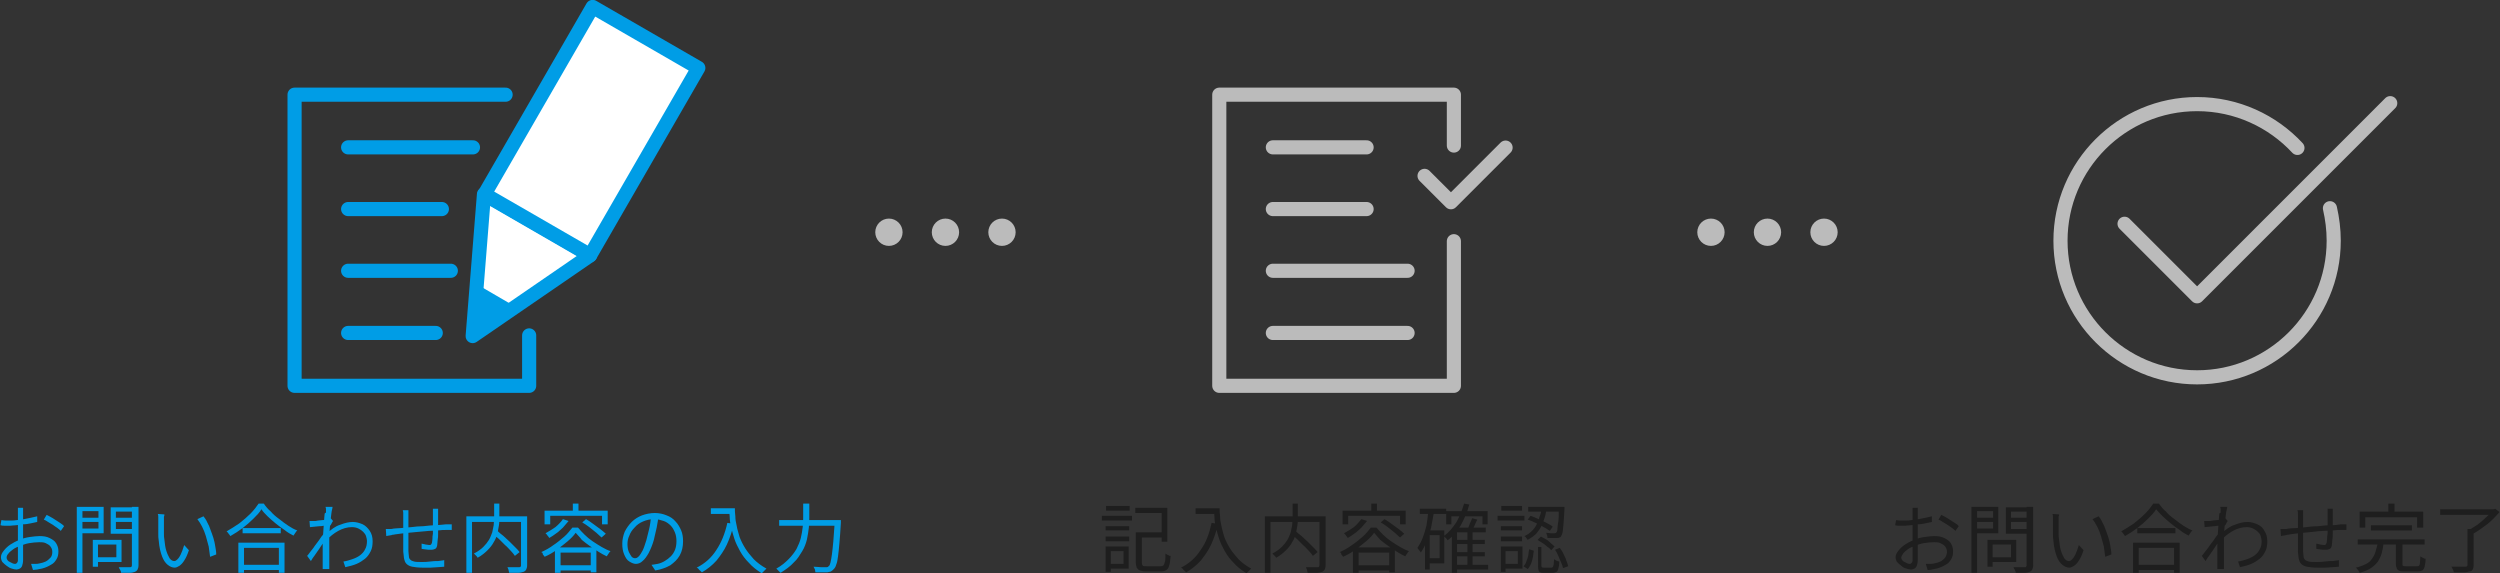 <?xml version="1.0" encoding="utf-8"?>
<!-- Generator: Adobe Illustrator 27.9.1, SVG Export Plug-In . SVG Version: 6.00 Build 0)  -->
<svg version="1.1" id="レイヤー_1" xmlns="http://www.w3.org/2000/svg" xmlns:xlink="http://www.w3.org/1999/xlink" x="0px"
	 y="0px" viewBox="0 0 530.7 121.7" style="enable-background:new 0 0 530.7 121.7;" xml:space="preserve">
<rect x="0" y="0" width="530.7" height="121.7" fill="#333333" stroke="none"/>
<style type="text/css">
	.st0{enable-background:new    ;}
	.st1{fill:#009DE6;}
	.st2{fill:#1E1E1E;}
	.st3{fill:#BBBBBB;}
	.st4{fill:none;stroke:#BBBBBB;stroke-width:3;stroke-linecap:round;stroke-linejoin:round;}
	.st5{fill:none;stroke:#BBBBBB;stroke-width:3;stroke-linecap:round;}
	.st6{fill:none;stroke:#009DE6;stroke-width:3;stroke-linecap:round;stroke-linejoin:round;}
	.st7{fill:none;stroke:#009DE6;stroke-width:3;stroke-linecap:round;}
	.st8{fill:#FFFFFF;stroke:#009DE6;stroke-width:3;stroke-linejoin:round;}
</style>
<g class="st0">
	<path class="st1" d="M4.9,107.5c0,0.1,0,0.2,0,0.3c0,0.1,0,0.3,0,0.4c0,0.1,0,0.3,0,0.4c0,0.2,0,0.6,0,1s0,0.8,0,1.3
		c0,0.5,0,1,0,1.4c0,0.5,0,0.9,0,1.4s0,0.9,0,1.4c0,0.5,0,1,0,1.5c0,0.5,0,0.9,0,1.3c0,0.4,0,0.7,0,1c0,0.5-0.1,0.9-0.2,1.2
		c-0.1,0.3-0.3,0.5-0.5,0.6c-0.2,0.1-0.5,0.2-0.7,0.2c-0.3,0-0.7-0.1-1-0.2c-0.4-0.1-0.7-0.3-1.1-0.6c-0.3-0.2-0.6-0.5-0.9-0.8
		c-0.2-0.3-0.3-0.7-0.3-1c0-0.5,0.2-0.9,0.6-1.4s0.8-0.9,1.4-1.3c0.6-0.4,1.2-0.7,1.9-1c0.7-0.3,1.5-0.5,2.2-0.6s1.5-0.2,2.1-0.2
		c0.8,0,1.5,0.1,2.1,0.4c0.6,0.3,1.1,0.6,1.4,1.1c0.3,0.5,0.5,1,0.5,1.7s-0.1,1.2-0.4,1.7c-0.3,0.5-0.6,0.9-1.2,1.2
		c-0.5,0.3-1.1,0.6-1.9,0.8c-0.4,0.1-0.7,0.1-1,0.2c-0.3,0-0.7,0.1-0.9,0.1l-0.4-1.3c0.3,0,0.6,0,0.9,0c0.3,0,0.6,0,0.9-0.1
		c0.5-0.1,0.9-0.2,1.3-0.4c0.4-0.2,0.7-0.5,1-0.8c0.3-0.3,0.4-0.8,0.4-1.2c0-0.5-0.1-0.8-0.4-1.2c-0.2-0.3-0.6-0.5-1-0.7
		c-0.4-0.2-0.9-0.2-1.4-0.2c-0.7,0-1.4,0.1-2.1,0.2c-0.7,0.1-1.4,0.4-2,0.6c-0.5,0.2-1,0.4-1.4,0.7c-0.4,0.3-0.8,0.6-1,0.9
		c-0.3,0.3-0.4,0.6-0.4,0.9c0,0.2,0.1,0.4,0.2,0.5c0.1,0.2,0.3,0.3,0.5,0.4c0.2,0.1,0.4,0.2,0.6,0.3c0.2,0.1,0.4,0.1,0.5,0.1
		c0.2,0,0.3-0.1,0.4-0.2c0.1-0.1,0.2-0.3,0.2-0.6c0-0.3,0-0.7,0-1.3c0-0.5,0-1.1,0-1.8c0-0.6,0-1.3,0-1.8c0-0.5,0-0.9,0-1.5
		s0-1,0-1.5c0-0.5,0-0.9,0-1.3c0-0.4,0-0.6,0-0.8c0-0.1,0-0.2,0-0.4c0-0.1,0-0.3,0-0.4c0-0.1,0-0.3,0-0.3H4.9z M0.3,110.4
		c0.4,0.1,0.8,0.1,1.1,0.1c0.3,0,0.6,0,0.9,0c0.4,0,0.8,0,1.3-0.1c0.5,0,1-0.1,1.5-0.2c0.5-0.1,1-0.2,1.5-0.3
		c0.5-0.1,0.9-0.2,1.3-0.3l0,1.2c-0.4,0.1-0.9,0.2-1.4,0.3c-0.5,0.1-1,0.2-1.6,0.2c-0.5,0.1-1,0.1-1.5,0.2c-0.5,0-0.9,0.1-1.2,0.1
		c-0.5,0-0.8,0-1.2,0c-0.3,0-0.6,0-0.9-0.1L0.3,110.4z M9.9,109.3c0.4,0.2,0.8,0.4,1.3,0.7s0.9,0.6,1.4,0.9c0.4,0.3,0.8,0.5,1,0.8
		l-0.7,1c-0.2-0.2-0.4-0.4-0.7-0.6c-0.3-0.2-0.6-0.4-1-0.7c-0.3-0.2-0.7-0.4-1-0.6c-0.3-0.2-0.6-0.4-0.9-0.5L9.9,109.3z"/>
	<path class="st1" d="M16.3,107.6h1.2v14h-1.2V107.6z M16.8,109.9h4.4v0.9h-4.4V109.9z M16.9,107.6H22v5.6h-5.1v-1h4v-3.7h-4V107.6z
		 M19.7,114.6h1.1v5.7h-1.1V114.6z M20.3,114.6h5.5v4.7h-5.5v-1h4.4v-2.7h-4.4V114.6z M28.8,107.6v1h-4.2v3.7h4.2v1h-5.3v-5.6H28.8z
		 M24.2,109.9h4.5v0.9h-4.5V109.9z M28.2,107.6h1.2V120c0,0.4-0.1,0.7-0.2,0.9s-0.3,0.4-0.6,0.5c-0.3,0.1-0.6,0.2-1.1,0.2
		s-1.1,0-1.8,0c0-0.1,0-0.3-0.1-0.4c0-0.1-0.1-0.3-0.2-0.4s-0.1-0.3-0.2-0.4c0.4,0,0.7,0,1,0c0.3,0,0.6,0,0.9,0c0.3,0,0.4,0,0.5,0
		c0.1,0,0.3,0,0.3-0.1c0.1-0.1,0.1-0.2,0.1-0.3V107.6z"/>
	<path class="st1" d="M34.9,109.2c0,0.1,0,0.3-0.1,0.5c0,0.2,0,0.4,0,0.6c0,0.2,0,0.4,0,0.5c0,0.3,0,0.7,0,1.1s0,0.9,0,1.3
		c0,0.5,0,0.9,0.1,1.4c0.1,0.9,0.2,1.7,0.4,2.3c0.2,0.7,0.5,1.2,0.7,1.6c0.3,0.4,0.6,0.6,1,0.6c0.2,0,0.4-0.1,0.6-0.3
		c0.2-0.2,0.4-0.4,0.6-0.8c0.2-0.3,0.3-0.7,0.5-1.1c0.1-0.4,0.3-0.8,0.4-1.2l1,1.1c-0.3,0.9-0.6,1.6-1,2.2c-0.3,0.5-0.7,0.9-1,1.1
		c-0.3,0.2-0.7,0.4-1,0.4c-0.5,0-1-0.2-1.5-0.6c-0.5-0.4-0.9-1-1.2-1.8s-0.6-1.9-0.7-3.3c-0.1-0.5-0.1-1-0.1-1.5c0-0.5,0-1.1,0-1.6
		c0-0.5,0-0.9,0-1.2c0-0.2,0-0.4,0-0.7c0-0.3,0-0.5-0.1-0.7L34.9,109.2z M43.2,109.6c0.3,0.4,0.6,0.8,0.8,1.3c0.3,0.5,0.5,1,0.7,1.6
		c0.2,0.5,0.4,1.1,0.6,1.7c0.2,0.6,0.3,1.2,0.4,1.8c0.1,0.6,0.2,1.1,0.2,1.7l-1.3,0.5c-0.1-0.7-0.2-1.5-0.3-2.2
		c-0.2-0.8-0.4-1.5-0.6-2.2c-0.2-0.7-0.5-1.4-0.8-2c-0.3-0.6-0.7-1.2-1-1.6L43.2,109.6z"/>
	<path class="st1" d="M55.5,108.1c-0.4,0.7-1,1.3-1.7,2c-0.7,0.7-1.5,1.4-2.3,2c-0.8,0.6-1.7,1.2-2.6,1.7c-0.1-0.1-0.1-0.2-0.2-0.3
		c-0.1-0.1-0.2-0.2-0.3-0.4c-0.1-0.1-0.2-0.2-0.3-0.3c0.9-0.5,1.8-1.1,2.7-1.7c0.9-0.7,1.7-1.4,2.4-2.1c0.7-0.7,1.3-1.5,1.7-2.1H56
		c0.4,0.6,0.9,1.2,1.5,1.7c0.5,0.6,1.1,1.1,1.8,1.6c0.6,0.5,1.3,1,1.9,1.4s1.3,0.8,1.9,1c-0.1,0.1-0.3,0.3-0.4,0.5s-0.3,0.4-0.4,0.6
		c-0.6-0.3-1.3-0.7-1.9-1.2c-0.6-0.4-1.3-0.9-1.9-1.4c-0.6-0.5-1.2-1-1.7-1.5C56.3,109.1,55.8,108.6,55.5,108.1z M50.6,115.2h9.8
		v6.4h-1.2v-5.3h-7.4v5.3h-1.2V115.2z M51.2,119.9h8.6v1.1h-8.6V119.9z M51.5,112.1h8.1v1.1h-8.1V112.1z"/>
	<path class="st1" d="M69.3,111.5c-0.1,0-0.3,0-0.6,0.1s-0.6,0.1-0.9,0.1s-0.7,0.1-1,0.1c-0.3,0-0.7,0.1-1,0.1l-0.1-1.3
		c0.2,0,0.3,0,0.5,0c0.2,0,0.3,0,0.5,0c0.2,0,0.5,0,0.8-0.1c0.3,0,0.7-0.1,1-0.1c0.4,0,0.7-0.1,1-0.2c0.3-0.1,0.6-0.1,0.7-0.2
		l0.5,0.6c-0.1,0.1-0.2,0.3-0.3,0.5s-0.2,0.4-0.4,0.6s-0.2,0.4-0.3,0.5l-0.5,2.2c-0.2,0.3-0.4,0.6-0.7,1c-0.3,0.4-0.5,0.8-0.8,1.2
		c-0.3,0.4-0.6,0.9-0.9,1.3c-0.3,0.4-0.6,0.8-0.8,1.2l-0.8-1.1c0.2-0.2,0.4-0.5,0.7-0.9c0.3-0.4,0.6-0.7,0.9-1.2
		c0.3-0.4,0.6-0.8,0.9-1.2c0.3-0.4,0.5-0.8,0.8-1.1c0.2-0.3,0.4-0.6,0.5-0.8l0.1-0.8L69.3,111.5z M69.2,108.8c0-0.2,0-0.4,0-0.6
		c0-0.2,0-0.4-0.1-0.6l1.5,0c0,0.2-0.1,0.5-0.2,1s-0.1,1-0.2,1.6c-0.1,0.6-0.1,1.3-0.2,2s-0.1,1.4-0.1,2s0,1.3,0,1.8
		c0,0.5,0,0.9,0,1.3s0,0.8,0,1.2s0,0.8,0,1.3c0,0.1,0,0.3,0,0.5c0,0.2,0,0.3,0,0.5h-1.4c0-0.1,0-0.3,0-0.5c0-0.2,0-0.4,0-0.5
		c0-0.5,0-1,0-1.4s0-0.8,0-1.2c0-0.4,0-0.9,0-1.5c0-0.2,0-0.6,0-1c0-0.4,0-0.9,0.1-1.4c0-0.5,0.1-1,0.1-1.5c0-0.5,0.1-1,0.1-1.4
		c0-0.5,0.1-0.8,0.1-1.2S69.2,108.9,69.2,108.8z M72.9,119.2c0.7-0.1,1.3-0.3,1.9-0.5c0.6-0.2,1.2-0.5,1.6-0.8s0.9-0.8,1.1-1.3
		c0.3-0.5,0.4-1.1,0.4-1.8c0-0.3-0.1-0.6-0.2-1c-0.1-0.3-0.3-0.6-0.6-0.9c-0.3-0.3-0.6-0.5-1-0.7c-0.4-0.2-0.9-0.3-1.4-0.3
		c-1,0-2,0.3-2.9,0.8s-1.8,1.2-2.5,2v-1.4c1-0.9,1.9-1.6,2.9-1.9c1-0.4,1.9-0.6,2.7-0.6c0.7,0,1.4,0.2,2.1,0.5
		c0.6,0.3,1.1,0.8,1.5,1.4c0.4,0.6,0.6,1.3,0.6,2.2c0,0.8-0.1,1.5-0.4,2.1s-0.7,1.2-1.2,1.6s-1.1,0.8-1.8,1.1
		c-0.7,0.3-1.5,0.5-2.4,0.7L72.9,119.2z"/>
	<path class="st1" d="M81.9,112.3c0.3,0,0.5,0,0.8,0s0.6,0,0.9-0.1c0.4,0,0.9-0.1,1.5-0.1c0.7-0.1,1.4-0.1,2.2-0.2s1.7-0.2,2.6-0.2
		c0.9-0.1,1.7-0.2,2.6-0.2c0.8-0.1,1.6-0.1,2.2-0.2c0.2,0,0.4,0,0.6,0c0.2,0,0.4,0,0.6,0v1.2c-0.1,0-0.2,0-0.3,0c-0.1,0-0.3,0-0.5,0
		s-0.3,0-0.5,0c-0.4,0-0.9,0-1.6,0.1c-0.6,0-1.3,0.1-2,0.1c-0.7,0.1-1.4,0.1-2.2,0.2c-0.7,0.1-1.4,0.1-2.1,0.2
		c-0.7,0.1-1.3,0.1-1.8,0.2c-0.5,0.1-1,0.1-1.3,0.2c-0.2,0-0.3,0-0.5,0.1c-0.2,0-0.4,0.1-0.6,0.1s-0.4,0.1-0.5,0.1L81.9,112.3z
		 M86.7,108.5c0,0.2,0,0.4,0,0.6c0,0.2,0,0.4,0,0.7c0,0.3,0,0.8,0,1.3c0,0.5,0,1.1,0,1.7c0,0.6,0,1.2,0,1.7s0,1.1,0,1.5
		c0,0.4,0,0.8,0,1c0,0.4,0.1,0.8,0.1,1.1c0,0.3,0.1,0.5,0.3,0.7c0.2,0.2,0.4,0.3,0.8,0.4c0.4,0.1,0.9,0.1,1.6,0.1
		c0.6,0,1.2,0,1.8-0.1s1.2-0.1,1.7-0.1c0.5-0.1,1-0.1,1.3-0.2l0,1.4c-0.4,0-0.8,0.1-1.3,0.1c-0.5,0-1.1,0.1-1.6,0.1
		c-0.6,0-1.1,0-1.7,0c-0.9,0-1.7-0.1-2.2-0.2c-0.5-0.1-0.9-0.3-1.2-0.6c-0.3-0.3-0.4-0.6-0.5-1c-0.1-0.4-0.1-1-0.2-1.6
		c0-0.2,0-0.5,0-1s0-0.9,0-1.4c0-0.5,0-1,0-1.6c0-0.5,0-1,0-1.5c0-0.5,0-0.9,0-1.2c0-0.3,0-0.6,0-0.7c0-0.2,0-0.5,0-0.7
		s0-0.4-0.1-0.7H86.7z M93,108c0,0.1,0,0.2,0,0.3c0,0.1,0,0.3,0,0.4c0,0.1,0,0.3,0,0.4c0,0.3,0,0.7,0,1c0,0.4,0,0.7,0,1
		c0,0.3,0,0.6,0,0.9c0,0.4,0,0.9,0,1.3c0,0.5,0,0.9-0.1,1.4c0,0.4-0.1,0.8-0.1,1.1c-0.1,0.4-0.2,0.6-0.4,0.7
		c-0.2,0.1-0.5,0.2-0.8,0.2c-0.2,0-0.4,0-0.7,0c-0.3,0-0.5-0.1-0.8-0.1c-0.3,0-0.5-0.1-0.6-0.1l0-1.1c0.3,0.1,0.6,0.1,0.9,0.2
		c0.3,0,0.5,0.1,0.7,0.1c0.2,0,0.3,0,0.4-0.1c0.1-0.1,0.1-0.2,0.2-0.4c0-0.2,0.1-0.5,0.1-0.8s0-0.7,0.1-1.1c0-0.4,0-0.8,0-1.2
		c0-0.3,0-0.6,0-1s0-0.7,0-1c0-0.3,0-0.6,0-0.9c0-0.1,0-0.3,0-0.4c0-0.1,0-0.3,0-0.4c0-0.1,0-0.3,0-0.4H93z"/>
	<path class="st1" d="M99,109.6h12.2v1.2h-11v10.8H99V109.6z M104.8,106.9h1.2v3.1c0,0.5,0,1.1-0.1,1.6c-0.1,0.6-0.2,1.1-0.3,1.7
		c-0.2,0.6-0.4,1.2-0.8,1.8c-0.3,0.6-0.8,1.2-1.3,1.7s-1.2,1.1-2.1,1.6c-0.1-0.1-0.1-0.2-0.2-0.3c-0.1-0.1-0.2-0.2-0.3-0.3
		c-0.1-0.1-0.2-0.2-0.3-0.3c0.8-0.4,1.5-0.9,2-1.4c0.5-0.5,0.9-1,1.2-1.5c0.3-0.5,0.5-1.1,0.7-1.6c0.1-0.5,0.2-1,0.3-1.5
		c0-0.5,0.1-1,0.1-1.4V106.9z M104.7,113.4l0.9-0.7c0.4,0.4,0.8,0.7,1.3,1.1c0.4,0.4,0.9,0.8,1.3,1.2c0.4,0.4,0.8,0.8,1.2,1.2
		c0.4,0.4,0.7,0.7,0.9,1l-1,0.8c-0.2-0.3-0.5-0.7-0.9-1.1c-0.4-0.4-0.7-0.8-1.2-1.2c-0.4-0.4-0.9-0.9-1.3-1.3
		C105.5,114.1,105.1,113.7,104.7,113.4z M110.7,109.6h1.2V120c0,0.4-0.1,0.7-0.2,0.9s-0.3,0.4-0.6,0.5c-0.3,0.1-0.7,0.2-1.2,0.2
		c-0.5,0-1.1,0-1.8,0c0-0.1-0.1-0.2-0.1-0.4c0-0.1-0.1-0.3-0.1-0.4c-0.1-0.1-0.1-0.3-0.2-0.4c0.4,0,0.7,0,1.1,0c0.3,0,0.7,0,0.9,0
		s0.4,0,0.5,0c0.2,0,0.3,0,0.3-0.1c0.1-0.1,0.1-0.2,0.1-0.3V109.6z"/>
	<path class="st1" d="M122.2,113.1c-0.4,0.6-1,1.2-1.7,1.8c-0.7,0.6-1.5,1.2-2.3,1.8c-0.8,0.6-1.7,1.1-2.6,1.5
		c0-0.1-0.1-0.2-0.2-0.3c-0.1-0.1-0.2-0.2-0.2-0.4s-0.2-0.2-0.3-0.3c0.9-0.4,1.8-0.9,2.6-1.5c0.9-0.6,1.6-1.2,2.3-1.8
		c0.7-0.6,1.2-1.3,1.7-1.9h1.2c0.4,0.5,0.9,1,1.4,1.5c0.5,0.5,1.1,1,1.7,1.4c0.6,0.4,1.2,0.8,1.9,1.2s1.3,0.7,1.9,0.9
		c-0.1,0.1-0.3,0.3-0.4,0.5c-0.1,0.2-0.3,0.4-0.4,0.6c-0.6-0.3-1.2-0.6-1.8-1s-1.2-0.8-1.8-1.2s-1.2-0.9-1.7-1.3
		C123.1,114,122.6,113.6,122.2,113.1z M115.6,108.4h13.4v2.9h-1.2v-1.8h-11v1.8h-1.2V108.4z M119.5,110.2l1.2,0.4
		c-0.4,0.5-0.8,0.9-1.2,1.4c-0.5,0.4-0.9,0.9-1.4,1.2c-0.5,0.4-1,0.7-1.5,1c-0.1-0.1-0.1-0.2-0.2-0.3c-0.1-0.1-0.2-0.2-0.3-0.4
		c-0.1-0.1-0.2-0.2-0.3-0.3c0.7-0.4,1.4-0.8,2.1-1.3C118.5,111.4,119.1,110.8,119.5,110.2z M117.8,116.2h8.8v5.3h-1.2v-4.2H119v4.3
		h-1.2V116.2z M118.4,120h7.7v1.1h-7.7V120z M121.6,106.9h1.2v2.1h-1.2V106.9z M123.6,110.9l0.8-0.7c0.5,0.3,1,0.6,1.5,1
		c0.5,0.4,1,0.7,1.5,1.1c0.5,0.4,0.9,0.7,1.2,1l-0.9,0.8c-0.3-0.3-0.7-0.6-1.1-1c-0.5-0.4-1-0.8-1.5-1.2S124.1,111.2,123.6,110.9z"
		/>
	<path class="st1" d="M139.8,109.4c-0.1,0.8-0.2,1.7-0.4,2.6c-0.2,0.9-0.4,1.8-0.6,2.6c-0.3,1.1-0.7,2-1.1,2.8
		c-0.4,0.7-0.8,1.3-1.3,1.7c-0.4,0.4-0.9,0.6-1.4,0.6c-0.5,0-0.9-0.2-1.4-0.5s-0.8-0.8-1.1-1.5s-0.4-1.4-0.4-2.3
		c0-0.9,0.2-1.7,0.5-2.5c0.4-0.8,0.9-1.5,1.5-2.1c0.6-0.6,1.4-1.1,2.2-1.4s1.8-0.5,2.7-0.5c0.9,0,1.8,0.2,2.5,0.5
		c0.8,0.3,1.4,0.7,1.9,1.3c0.5,0.5,0.9,1.2,1.2,1.9c0.3,0.7,0.4,1.5,0.4,2.3c0,1.1-0.2,2.1-0.7,3c-0.5,0.9-1.2,1.5-2,2.1
		c-0.9,0.5-2,0.9-3.2,1.1l-0.8-1.2c0.3,0,0.5-0.1,0.7-0.1c0.2,0,0.4-0.1,0.6-0.1c0.5-0.1,1-0.3,1.5-0.6s0.9-0.6,1.3-1
		c0.4-0.4,0.7-0.9,0.9-1.4c0.2-0.5,0.3-1.2,0.3-1.8c0-0.7-0.1-1.3-0.3-1.8s-0.5-1.1-0.9-1.5c-0.4-0.4-0.9-0.8-1.5-1
		c-0.6-0.2-1.3-0.4-2-0.4c-0.9,0-1.7,0.2-2.4,0.5c-0.7,0.3-1.3,0.7-1.8,1.3c-0.5,0.5-0.9,1.1-1.1,1.7c-0.3,0.6-0.4,1.2-0.4,1.8
		c0,0.7,0.1,1.2,0.3,1.7c0.2,0.4,0.4,0.7,0.6,1c0.2,0.2,0.5,0.3,0.7,0.3c0.3,0,0.5-0.1,0.8-0.4c0.3-0.3,0.5-0.7,0.8-1.2
		c0.3-0.6,0.5-1.3,0.8-2.2c0.2-0.8,0.4-1.6,0.6-2.4s0.3-1.7,0.4-2.5L139.8,109.4z"/>
	<path class="st1" d="M154.4,111l1.4,0.2c-0.4,1.6-0.9,3.1-1.5,4.4c-0.6,1.3-1.4,2.4-2.2,3.4c-0.9,1-1.9,1.8-3.1,2.5
		c-0.1-0.1-0.2-0.2-0.3-0.3s-0.3-0.2-0.4-0.4s-0.3-0.2-0.4-0.3c1.8-0.9,3.2-2.2,4.2-3.8C153.1,115.2,153.9,113.3,154.4,111z
		 M150.9,107.9h4.5v1.2h-4.5V107.9z M154.8,107.9h1.2c0,0.5,0,1,0.1,1.7c0,0.6,0.1,1.3,0.3,2.1c0.1,0.7,0.4,1.5,0.6,2.3
		c0.3,0.8,0.7,1.6,1.2,2.4c0.5,0.8,1.1,1.5,1.8,2.3c0.7,0.7,1.6,1.4,2.7,2c-0.1,0.1-0.2,0.2-0.3,0.3c-0.1,0.1-0.3,0.3-0.4,0.4
		c-0.1,0.1-0.2,0.2-0.3,0.3c-1.1-0.7-2-1.4-2.7-2.2c-0.8-0.8-1.4-1.6-1.9-2.5c-0.5-0.9-0.9-1.7-1.2-2.6c-0.3-0.9-0.5-1.7-0.7-2.5
		c-0.2-0.8-0.3-1.6-0.3-2.2C154.8,108.9,154.8,108.3,154.8,107.9z"/>
	<path class="st1" d="M170.6,106.9h1.2v2.8c0,0.7,0,1.5-0.1,2.3c-0.1,0.8-0.2,1.6-0.4,2.5c-0.2,0.8-0.5,1.7-1,2.5s-1,1.7-1.8,2.4
		c-0.7,0.8-1.7,1.5-2.8,2.2c-0.1-0.1-0.2-0.2-0.3-0.3c-0.1-0.1-0.2-0.2-0.3-0.3c-0.1-0.1-0.2-0.2-0.3-0.3c1.1-0.6,1.9-1.3,2.6-2
		c0.7-0.7,1.3-1.5,1.7-2.2c0.4-0.8,0.7-1.5,0.9-2.3c0.2-0.8,0.3-1.5,0.4-2.3s0.1-1.5,0.1-2.1V106.9z M165.4,110.4h12.4v1.2h-12.4
		V110.4z M177.3,110.4h1.2c0,0.2,0,0.3,0,0.4c0,0.1,0,0.2,0,0.2c-0.1,1.7-0.2,3.1-0.3,4.2c-0.1,1.2-0.2,2.1-0.3,2.9
		s-0.2,1.3-0.4,1.8c-0.1,0.4-0.3,0.7-0.5,0.9c-0.2,0.2-0.4,0.4-0.6,0.5c-0.2,0.1-0.5,0.1-0.8,0.2c-0.3,0-0.6,0-1.1,0s-1,0-1.4,0
		c0-0.2-0.1-0.4-0.1-0.6c-0.1-0.2-0.2-0.4-0.3-0.6c0.6,0,1.1,0.1,1.5,0.1s0.8,0,1,0c0.2,0,0.3,0,0.4,0s0.2-0.1,0.3-0.2
		c0.2-0.1,0.3-0.4,0.4-0.8c0.1-0.4,0.2-1,0.3-1.7c0.1-0.7,0.2-1.7,0.3-2.8c0.1-1.1,0.2-2.5,0.3-4.1V110.4z"/>
</g>
<g class="st0">
	<path class="st2" d="M233.9,109.5h6.4v1h-6.4V109.5z M234.7,116h1.1v5.4h-1.1V116z M234.7,111.7h5v0.9h-5V111.7z M234.7,113.9h5v1
		h-5V113.9z M234.8,107.4h5v1h-5V107.4z M235.2,116h4.4v4.7h-4.4v-1h3.3V117h-3.3V116z M241,107.8h6.8v7.2h-1.2v-6.1H241V107.8z
		 M241.2,113h1.2v6.5c0,0.3,0.1,0.5,0.2,0.6c0.1,0.1,0.4,0.1,0.8,0.1c0.1,0,0.3,0,0.6,0c0.3,0,0.6,0,0.9,0s0.6,0,0.9,0s0.5,0,0.6,0
		c0.3,0,0.5-0.1,0.6-0.2c0.1-0.1,0.2-0.4,0.3-0.8c0.1-0.4,0.1-0.9,0.1-1.7c0.1,0.1,0.2,0.1,0.3,0.2s0.3,0.1,0.4,0.2
		c0.1,0.1,0.3,0.1,0.4,0.1c-0.1,0.9-0.1,1.5-0.3,2c-0.1,0.5-0.3,0.8-0.6,1c-0.3,0.2-0.7,0.3-1.2,0.3c-0.1,0-0.2,0-0.4,0
		s-0.5,0-0.8,0c-0.3,0-0.6,0-0.8,0s-0.5,0-0.7,0s-0.4,0-0.4,0c-0.6,0-1-0.1-1.3-0.2c-0.3-0.1-0.5-0.3-0.7-0.6
		c-0.1-0.3-0.2-0.7-0.2-1.2V113z M241.7,113h5.5v1.1h-5.5V113z"/>
	<path class="st2" d="M257.2,111l1.4,0.2c-0.4,1.6-0.9,3.1-1.5,4.4c-0.6,1.3-1.4,2.4-2.2,3.4c-0.9,1-1.9,1.8-3.1,2.5
		c-0.1-0.1-0.2-0.2-0.3-0.3c-0.1-0.1-0.3-0.2-0.4-0.4s-0.3-0.2-0.4-0.3c1.8-0.9,3.2-2.2,4.2-3.8C256,115.2,256.7,113.3,257.2,111z
		 M253.8,107.9h4.5v1.2h-4.5V107.9z M257.7,107.9h1.2c0,0.5,0,1,0.1,1.7c0,0.6,0.1,1.3,0.3,2.1c0.1,0.7,0.4,1.5,0.6,2.3
		c0.3,0.8,0.7,1.6,1.2,2.4c0.5,0.8,1.1,1.5,1.8,2.3c0.7,0.7,1.6,1.4,2.7,2c-0.1,0.1-0.2,0.2-0.3,0.3c-0.1,0.1-0.3,0.3-0.4,0.4
		c-0.1,0.1-0.2,0.2-0.3,0.3c-1.1-0.7-2-1.4-2.7-2.2c-0.8-0.8-1.4-1.6-1.9-2.5c-0.5-0.9-0.9-1.7-1.2-2.6c-0.3-0.9-0.5-1.7-0.7-2.5
		c-0.2-0.8-0.3-1.6-0.3-2.2C257.7,108.9,257.7,108.3,257.7,107.9z"/>
	<path class="st2" d="M268.5,109.6h12.2v1.2h-11v10.8h-1.2V109.6z M274.3,106.9h1.2v3.1c0,0.5,0,1.1-0.1,1.6
		c-0.1,0.6-0.2,1.1-0.3,1.7c-0.2,0.6-0.4,1.2-0.8,1.8c-0.3,0.6-0.8,1.2-1.3,1.7s-1.2,1.1-2.1,1.6c-0.1-0.1-0.1-0.2-0.2-0.3
		c-0.1-0.1-0.2-0.2-0.3-0.3c-0.1-0.1-0.2-0.2-0.3-0.3c0.8-0.4,1.5-0.9,2-1.4c0.5-0.5,0.9-1,1.2-1.5c0.3-0.5,0.5-1.1,0.7-1.6
		c0.1-0.5,0.2-1,0.3-1.5c0-0.5,0.1-1,0.1-1.4V106.9z M274.1,113.4l0.9-0.7c0.4,0.4,0.8,0.7,1.3,1.1c0.4,0.4,0.9,0.8,1.3,1.2
		c0.4,0.4,0.8,0.8,1.2,1.2c0.4,0.4,0.7,0.7,0.9,1l-1,0.8c-0.2-0.3-0.5-0.7-0.9-1.1c-0.4-0.4-0.7-0.8-1.2-1.2
		c-0.4-0.4-0.9-0.9-1.3-1.3C275,114.1,274.5,113.7,274.1,113.4z M280.2,109.6h1.2V120c0,0.4-0.1,0.7-0.2,0.9
		c-0.1,0.2-0.3,0.4-0.6,0.5c-0.3,0.1-0.7,0.2-1.2,0.2c-0.5,0-1.1,0-1.8,0c0-0.1-0.1-0.2-0.1-0.4s-0.1-0.3-0.1-0.4
		c-0.1-0.1-0.1-0.3-0.2-0.4c0.4,0,0.8,0,1.1,0c0.3,0,0.7,0,0.9,0s0.4,0,0.5,0c0.2,0,0.3,0,0.3-0.1s0.1-0.2,0.1-0.3V109.6z"/>
	<path class="st2" d="M291.7,113.1c-0.4,0.6-1,1.2-1.7,1.8c-0.7,0.6-1.5,1.2-2.3,1.8c-0.8,0.6-1.7,1.1-2.6,1.5
		c0-0.1-0.1-0.2-0.2-0.3c-0.1-0.1-0.2-0.2-0.2-0.4s-0.2-0.2-0.3-0.3c0.9-0.4,1.8-0.9,2.6-1.5c0.9-0.6,1.6-1.2,2.3-1.8
		c0.7-0.6,1.2-1.3,1.7-1.9h1.2c0.4,0.5,0.9,1,1.4,1.5c0.5,0.5,1.1,1,1.7,1.4c0.6,0.4,1.2,0.8,1.9,1.2s1.3,0.7,1.9,0.9
		c-0.1,0.1-0.3,0.3-0.4,0.5c-0.1,0.2-0.3,0.4-0.4,0.6c-0.6-0.3-1.2-0.6-1.8-1s-1.2-0.8-1.8-1.2s-1.2-0.9-1.7-1.3
		C292.5,114,292.1,113.6,291.7,113.1z M285,108.4h13.4v2.9h-1.2v-1.8h-11v1.8H285V108.4z M289,110.2l1.2,0.4
		c-0.4,0.5-0.8,0.9-1.2,1.4c-0.5,0.4-0.9,0.9-1.4,1.2c-0.5,0.4-1,0.7-1.5,1c-0.1-0.1-0.1-0.2-0.2-0.3c-0.1-0.1-0.2-0.2-0.3-0.4
		c-0.1-0.1-0.2-0.2-0.3-0.3c0.7-0.4,1.4-0.8,2.1-1.3C288,111.4,288.5,110.8,289,110.2z M287.3,116.2h8.8v5.3h-1.2v-4.2h-6.5v4.3
		h-1.2V116.2z M287.9,120h7.7v1.1h-7.7V120z M291.1,106.9h1.2v2.1h-1.2V106.9z M293.1,110.9l0.8-0.7c0.5,0.3,1,0.6,1.5,1
		c0.5,0.4,1,0.7,1.5,1.1c0.5,0.4,0.9,0.7,1.2,1l-0.9,0.8c-0.3-0.3-0.7-0.6-1.1-1c-0.5-0.4-1-0.8-1.5-1.2S293.6,111.2,293.1,110.9z"
		/>
	<path class="st2" d="M303.2,108.5l1.2,0.2c-0.2,1.1-0.4,2.2-0.6,3.3c-0.3,1.1-0.6,2-0.9,2.9c-0.4,0.9-0.8,1.7-1.3,2.4
		c0-0.1-0.1-0.2-0.2-0.3s-0.2-0.3-0.3-0.4c-0.1-0.1-0.2-0.3-0.2-0.3c0.4-0.6,0.8-1.3,1.1-2.1c0.3-0.8,0.6-1.7,0.8-2.6
		C303,110.5,303.1,109.5,303.2,108.5z M301.4,108h5.6v1.1h-5.6V108z M302.5,112.6h1v8.3h-1V112.6z M303,112.6h3.6v7H303v-1.1h2.6
		v-4.9H303V112.6z M310.8,106.9l1.1,0.2c-0.4,1.6-1.1,3.1-1.8,4.4c-0.8,1.3-1.7,2.4-2.8,3.2c-0.1-0.1-0.1-0.2-0.2-0.3
		c-0.1-0.1-0.2-0.2-0.3-0.3c-0.1-0.1-0.2-0.2-0.3-0.3c1.1-0.8,1.9-1.8,2.7-3C309.8,109.7,310.4,108.3,310.8,106.9z M307,108.5h8.8
		v2.8h-1.1v-1.7h-6.6v1.7H307V108.5z M309.3,112h6.1v1h-6.1v8.6h-1.1V113L309.3,112L309.3,112z M308.9,114.6h6.3v0.9h-6.3V114.6z
		 M308.9,117.2h6.3v0.9h-6.3V117.2z M308.9,119.9h7v1h-7V119.9z M311.5,112.7h1.1v7.7h-1.1V112.7z M312.5,110l1.1,0.3
		c-0.2,0.4-0.4,0.8-0.6,1.3c-0.2,0.4-0.4,0.8-0.6,1.1l-0.9-0.3c0.2-0.3,0.3-0.7,0.5-1.2S312.4,110.4,312.5,110z"/>
	<path class="st2" d="M317.9,109.5h5.7v1h-5.7V109.5z M318.6,116h1v5.4h-1V116z M318.6,111.7h4.5v0.9h-4.5V111.7z M318.6,113.9h4.5
		v1h-4.5V113.9z M318.7,107.4h4.4v1h-4.4V107.4z M319.2,116h4v4.7h-4v-1h3V117h-3V116z M324.6,116.6l1,0.3c-0.1,0.5-0.1,0.9-0.2,1.4
		s-0.2,0.9-0.4,1.4c-0.2,0.4-0.4,0.8-0.7,1.1l-0.9-0.6c0.3-0.3,0.5-0.6,0.6-1c0.2-0.4,0.3-0.8,0.4-1.2
		C324.5,117.5,324.5,117.1,324.6,116.6z M327.2,108h1.1c-0.1,0.6-0.2,1.3-0.4,1.9s-0.4,1.2-0.7,1.8c-0.3,0.6-0.7,1.1-1.1,1.6
		c-0.5,0.5-1.1,0.9-1.8,1.3c-0.1-0.1-0.2-0.3-0.3-0.4c-0.1-0.2-0.3-0.3-0.4-0.4c0.7-0.3,1.2-0.7,1.6-1.1c0.4-0.4,0.8-0.9,1-1.4
		c0.3-0.5,0.5-1,0.6-1.6C327.1,109.1,327.2,108.5,327.2,108z M324.3,110.3l0.6-0.8c0.6,0.2,1.1,0.4,1.7,0.7c0.6,0.3,1.2,0.5,1.7,0.8
		c0.5,0.3,1,0.5,1.3,0.8l-0.6,0.9c-0.4-0.3-0.8-0.5-1.3-0.8c-0.5-0.3-1.1-0.6-1.7-0.9C325.4,110.7,324.9,110.5,324.3,110.3z
		 M324.4,107.6h7.1v1h-7.1V107.6z M326.1,116.1h1.1v3.9c0,0.2,0,0.3,0.1,0.4s0.2,0.1,0.4,0.1c0,0,0.1,0,0.3,0c0.1,0,0.3,0,0.5,0
		c0.2,0,0.3,0,0.5,0c0.1,0,0.2,0,0.3,0c0.1,0,0.2,0,0.3-0.1c0.1-0.1,0.1-0.2,0.2-0.5c0-0.3,0.1-0.7,0.1-1.2c0.1,0.1,0.2,0.1,0.3,0.2
		c0.1,0.1,0.2,0.1,0.4,0.2c0.1,0,0.2,0.1,0.4,0.1c0,0.7-0.1,1.2-0.2,1.5c-0.1,0.4-0.2,0.6-0.4,0.7c-0.2,0.1-0.5,0.2-0.8,0.2
		c-0.1,0-0.2,0-0.3,0s-0.4,0-0.5,0s-0.4,0-0.5,0s-0.3,0-0.4,0c-0.4,0-0.7,0-0.9-0.1c-0.2-0.1-0.4-0.2-0.4-0.5
		c-0.1-0.2-0.1-0.5-0.1-0.9V116.1z M326.4,114.6l0.7-0.7c0.4,0.2,0.7,0.4,1.1,0.6c0.4,0.2,0.7,0.5,1,0.8c0.3,0.3,0.6,0.5,0.8,0.7
		l-0.7,0.8c-0.2-0.2-0.4-0.5-0.8-0.7c-0.3-0.3-0.6-0.5-1-0.8C327.1,115.1,326.7,114.8,326.4,114.6z M331,107.6h1.1
		c0,0.1,0,0.2,0,0.3c0,0.1,0,0.1,0,0.2c-0.1,1.3-0.1,2.3-0.2,3.1c-0.1,0.8-0.1,1.4-0.2,1.8c-0.1,0.4-0.2,0.7-0.3,0.8
		c-0.1,0.2-0.2,0.3-0.4,0.3c-0.1,0.1-0.3,0.1-0.6,0.1c-0.2,0-0.5,0-0.8,0c-0.3,0-0.7,0-1.1,0c0-0.2,0-0.3-0.1-0.6
		c-0.1-0.2-0.1-0.4-0.2-0.5c0.4,0,0.7,0.1,1,0.1s0.5,0,0.7,0c0.2,0,0.4,0,0.5-0.2c0.1-0.1,0.2-0.3,0.2-0.7s0.1-0.9,0.2-1.6
		c0.1-0.7,0.1-1.7,0.1-2.9V107.6z M330.1,116.7l1-0.4c0.3,0.4,0.6,0.8,0.8,1.3c0.2,0.5,0.5,0.9,0.6,1.4c0.2,0.4,0.3,0.9,0.4,1.2
		l-1.1,0.4c-0.1-0.4-0.2-0.8-0.4-1.2c-0.2-0.4-0.4-0.9-0.6-1.4C330.6,117.6,330.4,117.1,330.1,116.7z"/>
</g>
<g class="st0">
	<path class="st2" d="M407.1,107.5c0,0.1,0,0.2,0,0.3c0,0.1,0,0.3,0,0.4c0,0.1,0,0.3,0,0.4c0,0.2,0,0.6,0,1c0,0.4,0,0.8,0,1.3
		c0,0.5,0,1,0,1.4c0,0.5,0,0.9,0,1.4s0,0.9,0,1.4c0,0.5,0,1,0,1.5c0,0.5,0,0.9,0,1.3c0,0.4,0,0.7,0,1c0,0.5-0.1,0.9-0.2,1.2
		c-0.1,0.3-0.3,0.5-0.5,0.6c-0.2,0.1-0.5,0.2-0.7,0.2c-0.3,0-0.7-0.1-1-0.2c-0.4-0.1-0.8-0.3-1.1-0.6c-0.3-0.2-0.6-0.5-0.9-0.8
		c-0.2-0.3-0.3-0.7-0.3-1c0-0.5,0.2-0.9,0.6-1.4c0.4-0.5,0.8-0.9,1.4-1.3c0.6-0.4,1.2-0.7,1.9-1c0.7-0.3,1.5-0.5,2.2-0.6
		c0.8-0.1,1.5-0.2,2.1-0.2c0.8,0,1.5,0.1,2.1,0.4c0.6,0.3,1.1,0.6,1.4,1.1c0.3,0.5,0.5,1,0.5,1.7s-0.1,1.2-0.4,1.7
		c-0.3,0.5-0.6,0.9-1.2,1.2c-0.5,0.3-1.1,0.6-1.9,0.8c-0.4,0.1-0.7,0.1-1,0.2s-0.7,0.1-0.9,0.1l-0.4-1.3c0.3,0,0.6,0,0.9,0
		c0.3,0,0.6,0,0.9-0.1c0.5-0.1,0.9-0.2,1.3-0.4s0.7-0.5,1-0.8c0.2-0.3,0.4-0.8,0.4-1.2c0-0.5-0.1-0.8-0.4-1.2
		c-0.2-0.3-0.6-0.5-1-0.7c-0.4-0.2-0.9-0.2-1.4-0.2c-0.7,0-1.4,0.1-2.1,0.2c-0.7,0.1-1.4,0.4-2,0.6c-0.5,0.2-1,0.4-1.4,0.7
		c-0.4,0.3-0.8,0.6-1,0.9c-0.2,0.3-0.4,0.6-0.4,0.9c0,0.2,0.1,0.4,0.2,0.5c0.1,0.2,0.3,0.3,0.5,0.4c0.2,0.1,0.4,0.2,0.6,0.3
		c0.2,0.1,0.4,0.1,0.5,0.1c0.2,0,0.3-0.1,0.4-0.2c0.1-0.1,0.2-0.3,0.2-0.6c0-0.3,0-0.7,0-1.3c0-0.5,0-1.1,0-1.8c0-0.6,0-1.3,0-1.8
		c0-0.5,0-0.9,0-1.5c0-0.5,0-1,0-1.5s0-0.9,0-1.3c0-0.4,0-0.6,0-0.8c0-0.1,0-0.2,0-0.4s0-0.3,0-0.4c0-0.1,0-0.3,0-0.3H407.1z
		 M402.5,110.4c0.4,0.1,0.8,0.1,1.1,0.1c0.3,0,0.6,0,0.9,0c0.4,0,0.8,0,1.3-0.1c0.5,0,1-0.1,1.5-0.2s1-0.2,1.5-0.3
		c0.5-0.1,0.9-0.2,1.3-0.3l0,1.2c-0.4,0.1-0.9,0.2-1.4,0.3c-0.5,0.1-1,0.2-1.6,0.2c-0.5,0.1-1,0.1-1.5,0.2c-0.5,0-0.9,0.1-1.2,0.1
		c-0.5,0-0.8,0-1.2,0c-0.3,0-0.6,0-0.9-0.1L402.5,110.4z M412.1,109.3c0.4,0.2,0.8,0.4,1.3,0.7c0.5,0.3,0.9,0.6,1.4,0.9
		s0.8,0.5,1,0.8l-0.7,1c-0.2-0.2-0.4-0.4-0.7-0.6c-0.3-0.2-0.6-0.4-1-0.7c-0.3-0.2-0.7-0.4-1-0.6c-0.3-0.2-0.6-0.4-0.9-0.5
		L412.1,109.3z"/>
	<path class="st2" d="M418.5,107.6h1.2v14h-1.2V107.6z M419.1,109.9h4.4v0.9h-4.4V109.9z M419.1,107.6h5.1v5.6h-5.1v-1h4v-3.7h-4
		V107.6z M421.9,114.6h1.1v5.7h-1.1V114.6z M422.5,114.6h5.5v4.7h-5.5v-1h4.4v-2.7h-4.4V114.6z M431.1,107.6v1h-4.2v3.7h4.2v1h-5.3
		v-5.6H431.1z M426.4,109.9h4.5v0.9h-4.5V109.9z M430.4,107.6h1.2V120c0,0.4-0.1,0.7-0.2,0.9c-0.1,0.2-0.3,0.4-0.6,0.5
		c-0.3,0.1-0.6,0.2-1.1,0.2s-1.1,0-1.8,0c0-0.1,0-0.3-0.1-0.4c0-0.1-0.1-0.3-0.2-0.4s-0.1-0.3-0.2-0.4c0.4,0,0.7,0,1,0
		c0.3,0,0.6,0,0.9,0s0.4,0,0.5,0c0.2,0,0.3,0,0.3-0.1c0.1-0.1,0.1-0.2,0.1-0.3V107.6z"/>
	<path class="st2" d="M437.1,109.2c0,0.1,0,0.3-0.1,0.5c0,0.2,0,0.4,0,0.6c0,0.2,0,0.4,0,0.5c0,0.3,0,0.7,0,1.1c0,0.4,0,0.9,0,1.3
		c0,0.5,0,0.9,0.1,1.4c0.1,0.9,0.2,1.7,0.4,2.3c0.2,0.7,0.5,1.2,0.7,1.6c0.3,0.4,0.6,0.6,1,0.6c0.2,0,0.4-0.1,0.6-0.3
		s0.4-0.4,0.6-0.8c0.2-0.3,0.3-0.7,0.5-1.1c0.1-0.4,0.3-0.8,0.4-1.2l1,1.1c-0.3,0.9-0.6,1.6-1,2.2c-0.3,0.5-0.7,0.9-1,1.1
		c-0.3,0.2-0.7,0.4-1,0.4c-0.5,0-1-0.2-1.5-0.6c-0.5-0.4-0.9-1-1.2-1.8c-0.3-0.8-0.6-1.9-0.7-3.3c-0.1-0.5-0.1-1-0.1-1.5
		c0-0.5,0-1.1,0-1.6c0-0.5,0-0.9,0-1.2c0-0.2,0-0.4,0-0.7c0-0.3,0-0.5-0.1-0.7L437.1,109.2z M445.5,109.6c0.3,0.4,0.6,0.8,0.8,1.3
		c0.3,0.5,0.5,1,0.7,1.6c0.2,0.5,0.4,1.1,0.6,1.7c0.2,0.6,0.3,1.2,0.4,1.8c0.1,0.6,0.2,1.1,0.2,1.7l-1.3,0.5
		c-0.1-0.7-0.2-1.5-0.3-2.2c-0.2-0.8-0.4-1.5-0.6-2.2c-0.2-0.7-0.5-1.4-0.8-2c-0.3-0.6-0.7-1.2-1-1.6L445.5,109.6z"/>
	<path class="st2" d="M457.7,108.1c-0.4,0.7-1,1.3-1.7,2c-0.7,0.7-1.5,1.4-2.3,2c-0.8,0.6-1.7,1.2-2.6,1.7c-0.1-0.1-0.1-0.2-0.2-0.3
		c-0.1-0.1-0.2-0.2-0.3-0.4c-0.1-0.1-0.2-0.2-0.3-0.3c0.9-0.5,1.8-1.1,2.7-1.7c0.9-0.7,1.7-1.4,2.4-2.1s1.3-1.5,1.7-2.1h1.2
		c0.4,0.6,0.9,1.2,1.5,1.7c0.5,0.6,1.1,1.1,1.8,1.6c0.6,0.5,1.3,1,1.9,1.4c0.7,0.4,1.3,0.8,1.9,1c-0.1,0.1-0.3,0.3-0.4,0.5
		s-0.3,0.4-0.4,0.6c-0.6-0.3-1.3-0.7-1.9-1.2c-0.6-0.4-1.3-0.9-1.9-1.4c-0.6-0.5-1.2-1-1.7-1.5S458.1,108.6,457.7,108.1z
		 M452.9,115.2h9.8v6.4h-1.2v-5.3H454v5.3h-1.2V115.2z M453.4,119.9h8.6v1.1h-8.6V119.9z M453.7,112.1h8.1v1.1h-8.1V112.1z"/>
	<path class="st2" d="M471.5,111.5c-0.1,0-0.3,0-0.6,0.1c-0.3,0-0.6,0.1-0.9,0.1s-0.7,0.1-1,0.1c-0.3,0-0.7,0.1-1,0.1l-0.1-1.3
		c0.2,0,0.3,0,0.5,0c0.2,0,0.3,0,0.5,0c0.2,0,0.5,0,0.8-0.1c0.3,0,0.7-0.1,1-0.1c0.4,0,0.7-0.1,1-0.2s0.6-0.1,0.7-0.2l0.5,0.6
		c-0.1,0.1-0.2,0.3-0.3,0.5s-0.2,0.4-0.4,0.6s-0.2,0.4-0.3,0.5l-0.5,2.2c-0.2,0.3-0.4,0.6-0.7,1c-0.3,0.4-0.5,0.8-0.8,1.2
		c-0.3,0.4-0.6,0.9-0.9,1.3c-0.3,0.4-0.6,0.8-0.8,1.2l-0.8-1.1c0.2-0.2,0.4-0.5,0.7-0.9c0.3-0.4,0.6-0.7,0.9-1.2
		c0.3-0.4,0.6-0.8,0.9-1.2c0.3-0.4,0.5-0.8,0.8-1.1c0.2-0.3,0.4-0.6,0.5-0.8l0.1-0.8L471.5,111.5z M471.4,108.8c0-0.2,0-0.4,0-0.6
		c0-0.2,0-0.4-0.1-0.6l1.5,0c0,0.2-0.1,0.5-0.2,1s-0.1,1-0.2,1.6s-0.1,1.3-0.2,2s-0.1,1.4-0.1,2c0,0.7,0,1.3,0,1.8
		c0,0.5,0,0.9,0,1.3s0,0.8,0,1.2c0,0.4,0,0.8,0,1.3c0,0.1,0,0.3,0,0.5c0,0.2,0,0.3,0,0.5h-1.4c0-0.1,0-0.3,0-0.5s0-0.4,0-0.5
		c0-0.5,0-1,0-1.4s0-0.8,0-1.2s0-0.9,0-1.5c0-0.2,0-0.6,0-1s0-0.9,0.1-1.4c0-0.5,0.1-1,0.1-1.5c0-0.5,0.1-1,0.1-1.4s0.1-0.8,0.1-1.2
		S471.4,108.9,471.4,108.8z M475.1,119.2c0.7-0.1,1.3-0.3,1.9-0.5s1.2-0.5,1.6-0.8s0.9-0.8,1.1-1.3c0.3-0.5,0.4-1.1,0.4-1.8
		c0-0.3-0.1-0.6-0.2-1s-0.3-0.6-0.6-0.9s-0.6-0.5-1-0.7c-0.4-0.2-0.9-0.3-1.4-0.3c-1,0-2,0.3-2.9,0.8c-0.9,0.5-1.8,1.2-2.5,2v-1.4
		c1-0.9,1.9-1.6,2.9-1.9c1-0.4,1.9-0.6,2.7-0.6c0.7,0,1.4,0.2,2.1,0.5s1.2,0.8,1.5,1.4c0.4,0.6,0.6,1.3,0.6,2.2
		c0,0.8-0.1,1.5-0.4,2.1s-0.7,1.2-1.2,1.6s-1.1,0.8-1.8,1.1c-0.7,0.3-1.5,0.5-2.4,0.7L475.1,119.2z"/>
	<path class="st2" d="M484.1,112.3c0.3,0,0.5,0,0.8,0c0.3,0,0.6,0,0.9-0.1c0.4,0,0.9-0.1,1.5-0.1s1.4-0.1,2.2-0.2
		c0.8-0.1,1.7-0.2,2.6-0.2c0.9-0.1,1.7-0.2,2.6-0.2s1.6-0.1,2.2-0.2c0.2,0,0.4,0,0.6,0c0.2,0,0.4,0,0.6,0v1.2c-0.1,0-0.2,0-0.3,0
		c-0.1,0-0.3,0-0.5,0c-0.2,0-0.3,0-0.5,0c-0.4,0-0.9,0-1.6,0.1c-0.6,0-1.3,0.1-2,0.1s-1.4,0.1-2.2,0.2c-0.7,0.1-1.4,0.1-2.1,0.2
		c-0.7,0.1-1.3,0.1-1.8,0.2c-0.5,0.1-1,0.1-1.3,0.2c-0.2,0-0.3,0-0.5,0.1c-0.2,0-0.4,0.1-0.6,0.1c-0.2,0-0.4,0.1-0.5,0.1
		L484.1,112.3z M488.9,108.5c0,0.2,0,0.4,0,0.6c0,0.2,0,0.4,0,0.7c0,0.3,0,0.8,0,1.3c0,0.5,0,1.1,0,1.7c0,0.6,0,1.2,0,1.7
		s0,1.1,0,1.5c0,0.4,0,0.8,0,1c0,0.4,0.1,0.8,0.1,1.1c0,0.3,0.1,0.5,0.3,0.7c0.2,0.2,0.4,0.3,0.8,0.4c0.4,0.1,0.9,0.1,1.6,0.1
		c0.6,0,1.2,0,1.8-0.1s1.2-0.1,1.7-0.1c0.5-0.1,1-0.1,1.3-0.2l0,1.4c-0.4,0-0.8,0.1-1.3,0.1c-0.5,0-1.1,0.1-1.6,0.1
		c-0.6,0-1.1,0-1.7,0c-0.9,0-1.7-0.1-2.2-0.2s-0.9-0.3-1.2-0.6c-0.3-0.3-0.4-0.6-0.5-1c-0.1-0.4-0.1-1-0.2-1.6c0-0.2,0-0.5,0-1
		c0-0.4,0-0.9,0-1.4c0-0.5,0-1,0-1.6c0-0.5,0-1,0-1.5c0-0.5,0-0.9,0-1.2c0-0.3,0-0.6,0-0.7c0-0.2,0-0.5,0-0.7c0-0.2,0-0.4-0.1-0.7
		H488.9z M495.2,108c0,0.1,0,0.2,0,0.3c0,0.1,0,0.3,0,0.4c0,0.1,0,0.3,0,0.4c0,0.3,0,0.7,0,1c0,0.4,0,0.7,0,1c0,0.3,0,0.6,0,0.9
		c0,0.4,0,0.9,0,1.3s0,0.9-0.1,1.4c0,0.4-0.1,0.8-0.1,1.1c-0.1,0.4-0.2,0.6-0.4,0.7c-0.2,0.1-0.5,0.2-0.8,0.2c-0.2,0-0.4,0-0.7,0
		c-0.3,0-0.5-0.1-0.8-0.1c-0.3,0-0.5-0.1-0.6-0.1l0-1.1c0.3,0.1,0.6,0.1,0.9,0.2c0.3,0,0.5,0.1,0.7,0.1c0.2,0,0.3,0,0.4-0.1
		c0.1-0.1,0.1-0.2,0.2-0.4c0-0.2,0.1-0.5,0.1-0.8s0-0.7,0.1-1.1c0-0.4,0-0.8,0-1.2c0-0.3,0-0.6,0-1s0-0.7,0-1c0-0.3,0-0.6,0-0.9
		c0-0.1,0-0.3,0-0.4c0-0.1,0-0.3,0-0.4c0-0.1,0-0.3,0-0.4H495.2z"/>
	<path class="st2" d="M504.7,115.2h1.3c-0.1,0.8-0.2,1.5-0.4,2.2c-0.2,0.7-0.5,1.3-0.8,1.8c-0.4,0.5-0.9,1-1.5,1.4
		c-0.6,0.4-1.4,0.7-2.4,1c0-0.1-0.1-0.2-0.2-0.4c-0.1-0.1-0.2-0.3-0.3-0.4c-0.1-0.1-0.2-0.2-0.3-0.3c0.9-0.2,1.6-0.5,2.2-0.8
		c0.6-0.3,1-0.7,1.3-1.2c0.3-0.4,0.6-1,0.7-1.5S504.7,115.9,504.7,115.2z M500.5,114.5h14.2v1.1h-14.2V114.5z M500.9,108.6h13.5v3.4
		h-1.3v-2.2h-11v2.2h-1.2V108.6z M503.3,111.5h8.7v1.1h-8.7V111.5z M507,106.9h1.3v2.5H507V106.9z M508.8,115.2h1.2v4.5
		c0,0.2,0,0.4,0.1,0.4c0.1,0.1,0.3,0.1,0.6,0.1c0.1,0,0.2,0,0.4,0c0.2,0,0.4,0,0.7,0s0.5,0,0.7,0s0.4,0,0.5,0c0.2,0,0.4,0,0.5-0.1
		c0.1-0.1,0.2-0.3,0.2-0.6c0-0.3,0.1-0.8,0.1-1.4c0.1,0.1,0.2,0.1,0.3,0.2c0.1,0.1,0.3,0.1,0.4,0.2s0.3,0.1,0.4,0.1
		c0,0.7-0.1,1.3-0.2,1.7s-0.3,0.7-0.5,0.8c-0.2,0.1-0.6,0.2-1,0.2c-0.1,0-0.2,0-0.5,0s-0.5,0-0.8,0s-0.5,0-0.8,0c-0.2,0-0.4,0-0.5,0
		c-0.5,0-0.9,0-1.2-0.1c-0.3-0.1-0.5-0.3-0.6-0.5s-0.2-0.6-0.2-1V115.2z"/>
	<path class="st2" d="M518,108.1h11.6v1.2H518V108.1z M523.8,112.3h1.3v7.7c0,0.4-0.1,0.7-0.2,0.9s-0.3,0.4-0.7,0.4
		c-0.3,0.1-0.7,0.2-1.3,0.2c-0.5,0-1.2,0-2,0c0-0.2-0.1-0.4-0.2-0.6c-0.1-0.2-0.2-0.4-0.3-0.6c0.4,0,0.9,0,1.3,0c0.4,0,0.7,0,1,0
		c0.3,0,0.5,0,0.6,0c0.2,0,0.3,0,0.4-0.1c0.1-0.1,0.1-0.2,0.1-0.3V112.3z M529.1,108.1h0.3l0.3-0.1l0.9,0.7c-0.5,0.6-1,1.1-1.6,1.7
		c-0.6,0.6-1.3,1.1-2,1.6s-1.4,1-2,1.3c-0.1-0.1-0.1-0.2-0.2-0.3c-0.1-0.1-0.2-0.2-0.3-0.3c-0.1-0.1-0.2-0.2-0.3-0.2
		c0.4-0.3,0.9-0.6,1.4-0.9c0.5-0.3,0.9-0.7,1.4-1.1c0.4-0.4,0.9-0.8,1.2-1.1c0.4-0.4,0.7-0.7,0.9-1.1V108.1z"/>
</g>
<g class="st0">
	<path class="st3" d="M191.6,49.3c0,1.6-1.3,2.9-2.9,2.9s-2.9-1.3-2.9-2.9c0-1.6,1.3-2.9,2.9-2.9S191.6,47.7,191.6,49.3z"/>
	<path class="st3" d="M203.6,49.3c0,1.6-1.3,2.9-2.9,2.9s-2.9-1.3-2.9-2.9c0-1.6,1.3-2.9,2.9-2.9S203.6,47.7,203.6,49.3z"/>
	<path class="st3" d="M215.6,49.3c0,1.6-1.3,2.9-2.9,2.9s-2.9-1.3-2.9-2.9c0-1.6,1.3-2.9,2.9-2.9S215.6,47.7,215.6,49.3z"/>
</g>
<g class="st0">
	<path class="st3" d="M366.1,49.3c0,1.6-1.3,2.9-2.9,2.9s-2.9-1.3-2.9-2.9c0-1.6,1.3-2.9,2.9-2.9S366.1,47.7,366.1,49.3z"/>
	<path class="st3" d="M378.1,49.3c0,1.6-1.3,2.9-2.9,2.9s-2.9-1.3-2.9-2.9c0-1.6,1.3-2.9,2.9-2.9S378.1,47.7,378.1,49.3z"/>
	<path class="st3" d="M390.1,49.3c0,1.6-1.3,2.9-2.9,2.9s-2.9-1.3-2.9-2.9c0-1.6,1.3-2.9,2.9-2.9S390.1,47.7,390.1,49.3z"/>
</g>
<g id="グループ_791_00000007402066679057252630000008836619047171131833_" transform="translate(245.83 1)">
	<g id="グループ_778_00000179620451509551749620000016032954265162654081_" transform="translate(0 0)">
		<g id="グループ_533_00000083809025623354473600000003894072025132734396_" transform="translate(0 0)">
			<g id="グループ_315_00000093161014584937997450000006735911804408096945_" transform="translate(0 0)">
				<path id="長方形_116_00000086654801801459485790000009623073640399182228_" class="st4" d="M62.8,50.2v30.7H13V19.1h49.8
					v10.8"/>
			</g>
			<g id="グループ_315-2_00000171698463463332422040000005004808967007062437_" transform="translate(21.774 5.632)">
				<path id="長方形_116-2_00000011013839784215334700000013341018636578603910_" class="st4" d="M52,24.7L40.4,36.3l-5.6-5.6"/>
			</g>
		</g>
		<g id="グループ_535_00000063627685919790547730000007424040689943483012_" transform="translate(5.672 5.58)">
			<line id="線_308_00000079447938340296597870000014561966679812436388_" class="st5" x1="18.7" y1="24.7" x2="38.6" y2="24.7"/>
			<line id="線_309_00000066500715219930417770000010572617236679574657_" class="st5" x1="18.7" y1="37.8" x2="38.6" y2="37.8"/>
			<line id="線_310_00000140010229405326492440000017190378044956683937_" class="st5" x1="18.7" y1="50.9" x2="47.3" y2="50.9"/>
			<line id="線_311_00000127753021513715324270000002558560798136385160_" class="st5" x1="18.7" y1="64.1" x2="47.3" y2="64.1"/>
		</g>
	</g>
</g>
<g id="グループ_791_00000032621192189343631110000004150690931413745547_" transform="translate(245.83 1)">
	<g id="グループ_778_00000163773871217200675280000013774218924083473839_" transform="translate(0 0)">
		<g id="グループ_533_00000096027036906209140990000004547583259703561384_" transform="translate(0 0)">
			<g id="グループ_315_00000088107194246893201420000010755725279679095479_" transform="translate(0 0)">
				<path id="長方形_116_00000121958479386593306770000008377028233514780339_" class="st6" d="M-133.5,70.2v10.7h-49.8V19.1
					h44.8"/>
			</g>
		</g>
		<g id="グループ_535_00000125569377026390757960000008154125093621118608_" transform="translate(5.672 5.58)">
			
				<line id="線_308_00000151529347172509032880000014990388368542123138_" class="st7" x1="-177.6" y1="24.7" x2="-151.1" y2="24.7"/>
			
				<line id="線_309_00000034802040056960401810000012759226047864505781_" class="st7" x1="-177.6" y1="37.8" x2="-157.7" y2="37.8"/>
			
				<line id="線_310_00000016077377723038196050000001900625787447821229_" class="st7" x1="-177.6" y1="50.9" x2="-155.8" y2="50.9"/>
			
				<line id="線_311_00000023251743569129866410000011860524843322060968_" class="st7" x1="-177.6" y1="64.1" x2="-159" y2="64.1"/>
		</g>
	</g>
</g>
<g>
	<path class="st4" d="M494.6,44.2c0.5,2.2,0.8,4.5,0.8,6.9c0,16-13,29-29,29c-16,0-29-13-29-29s13-29,29-29c8.4,0,16,3.6,21.3,9.3"
		/>
	<polyline class="st4" points="507.4,21.9 466.4,62.9 451,47.5 	"/>
</g>
<g id="グループ_443_00000109740440702604431010000017204506370255819914_" transform="translate(120.845 4804.588)">
	<g id="グループ_442_00000134225852561476869280000016002356085602682292_" transform="translate(32.895 11.954)">
		<path id="多角形_1_00000078008148644320180370000010070654118042800785_" class="st8" d="M-53.4-4745.2l2.4-30.1l22.5,13
			L-53.4-4745.2z"/>
		
			<rect id="長方形_719_00000152950628276027173040000000160842331249672602_" x="-51.2" y="-4801.7" transform="matrix(0.5 -0.866 0.866 0.5 4132.991 -2418.811)" class="st8" width="45.9" height="25.9"/>
		<path id="多角形_2_00000124140324465469622840000012288593356809650068_" class="st1" d="M-53.4-4745.2l0.7-11.1l8.6,5
			L-53.4-4745.2z"/>
	</g>
</g>
<g>
</g>
<g>
</g>
<g>
</g>
<g>
</g>
<g>
</g>
<g>
</g>
<g>
</g>
<g>
</g>
<g>
</g>
<g>
</g>
<g>
</g>
<g>
</g>
<g>
</g>
<g>
</g>
<g>
</g>
</svg>
